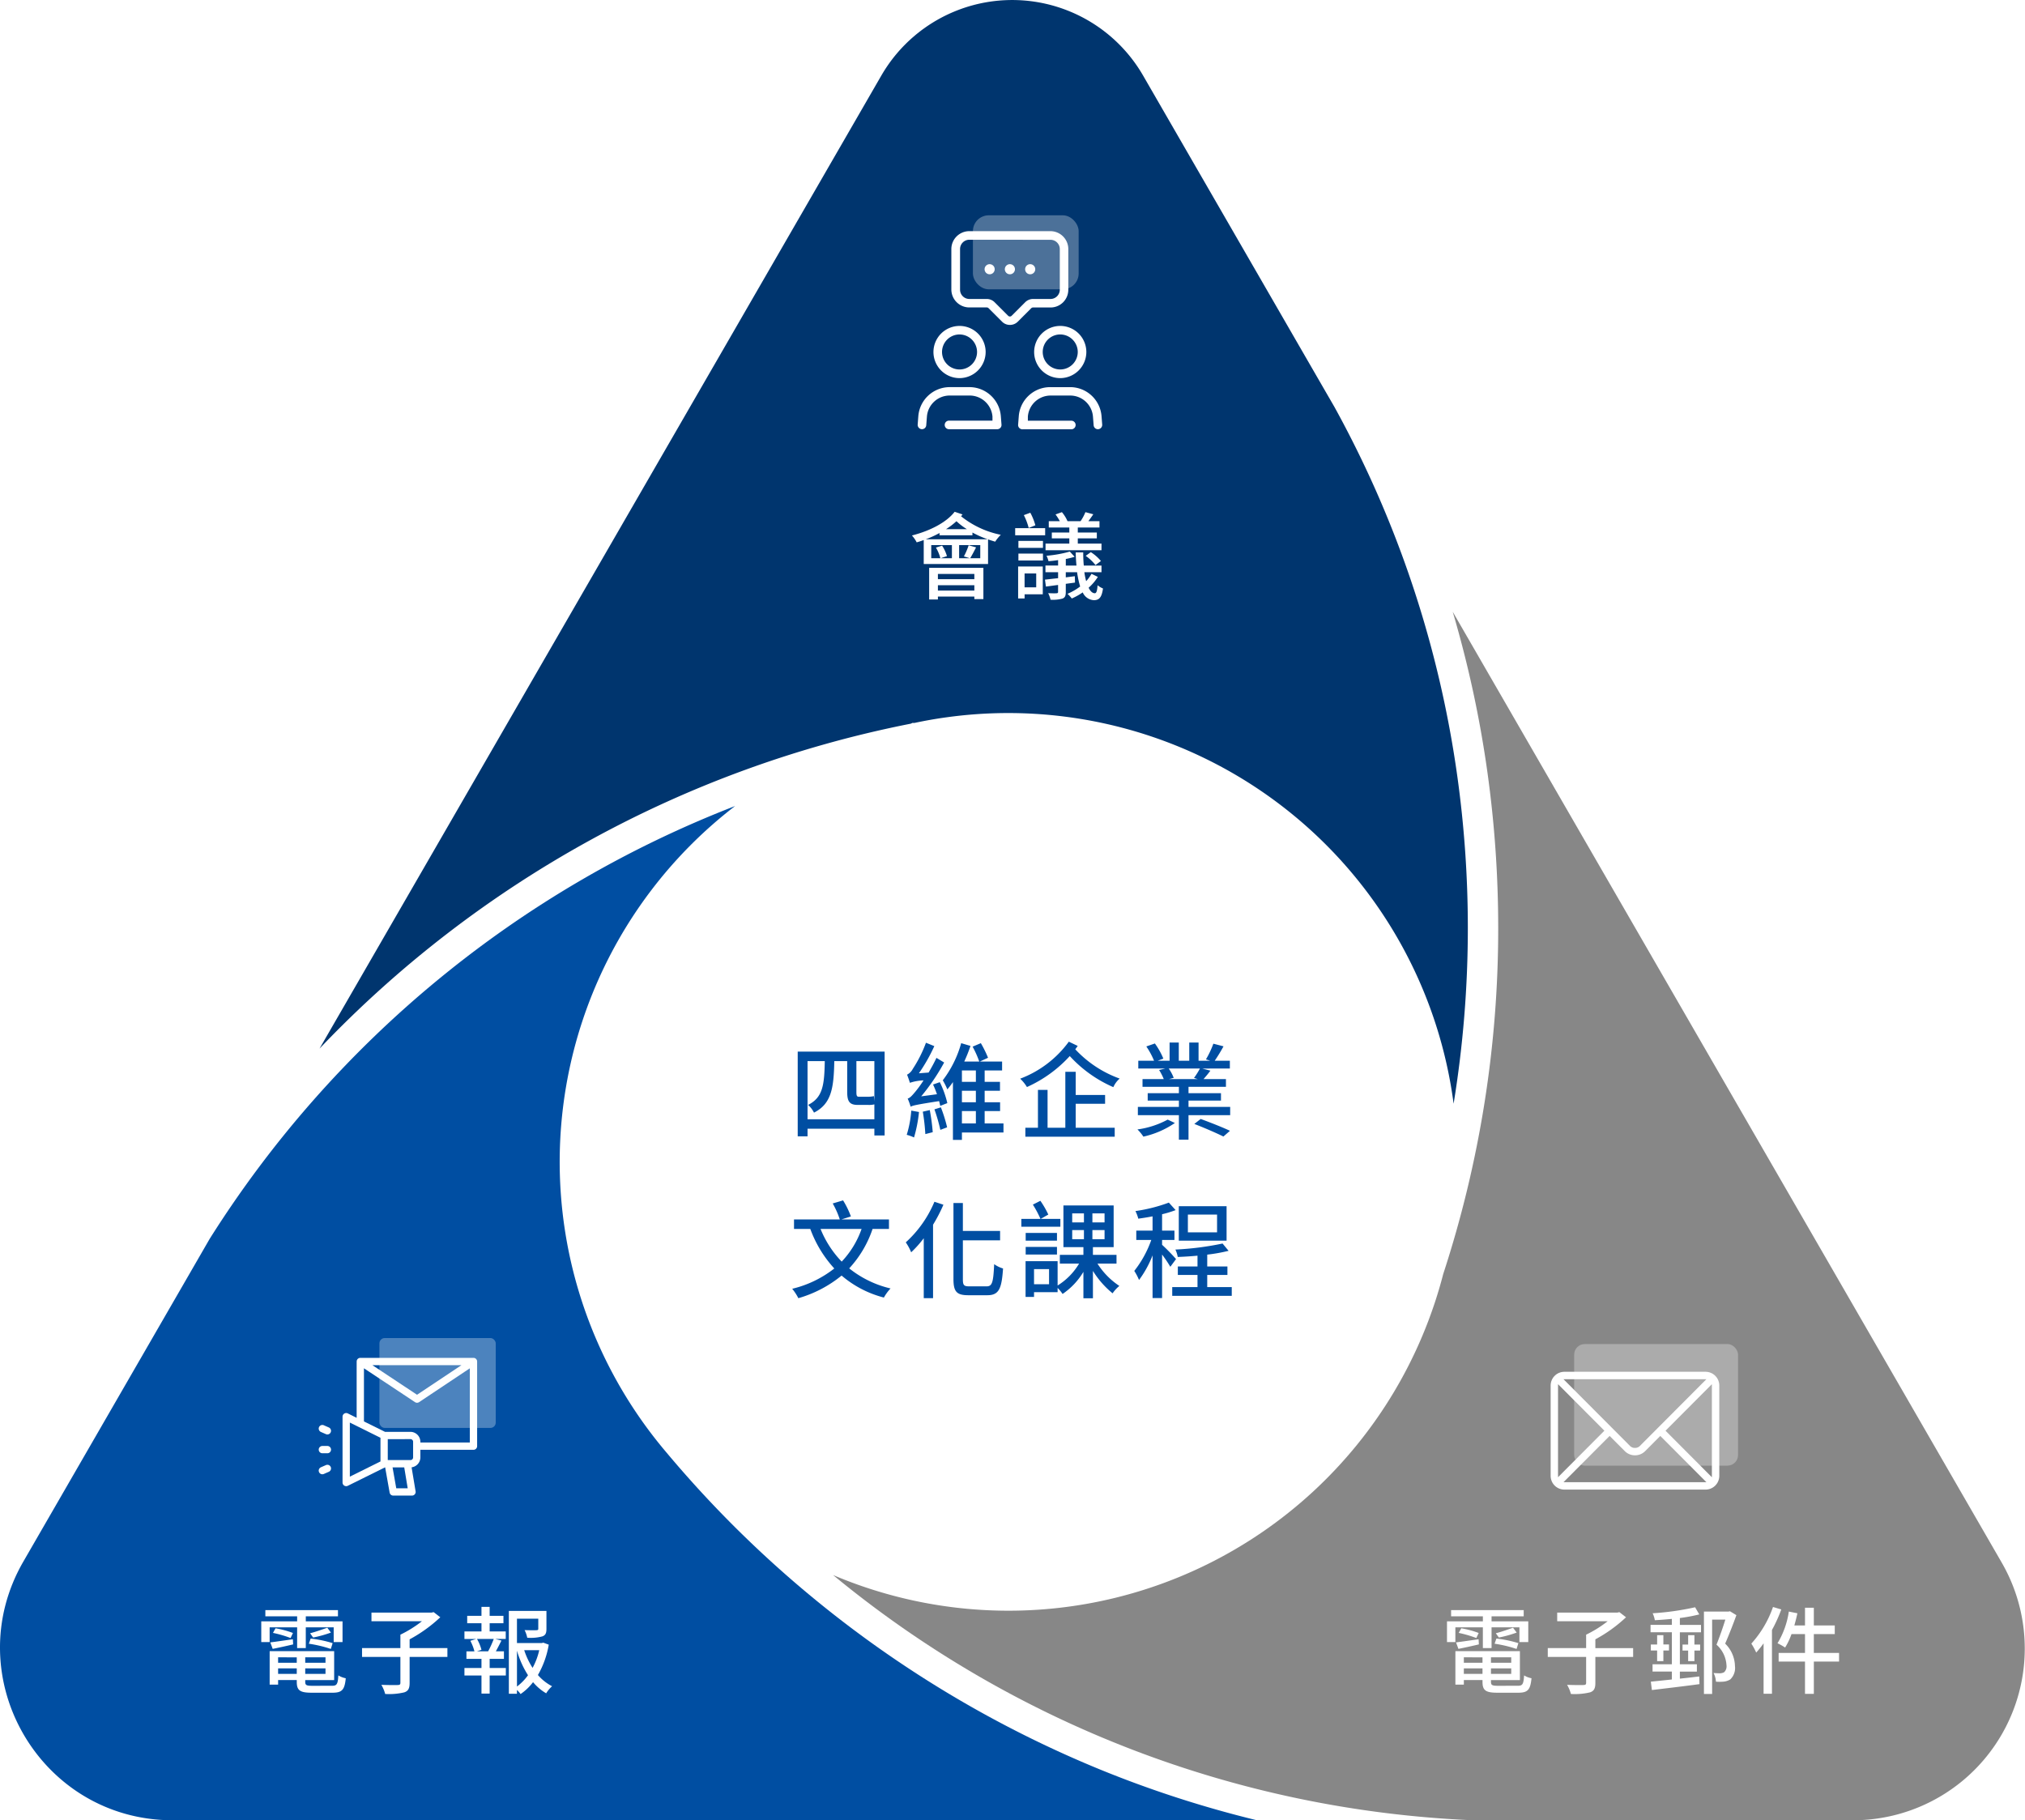 <svg xmlns="http://www.w3.org/2000/svg" xmlns:xlink="http://www.w3.org/1999/xlink" width="383.026" height="344.314" viewBox="0 0 383.026 344.314"><defs><clipPath id="a"><rect width="383.026" height="344.314" fill="none"/></clipPath><filter id="b" x="109.026" y="139" width="164" height="164" filterUnits="userSpaceOnUse"><feOffset dy="1" input="SourceAlpha"/><feGaussianBlur stdDeviation="5" result="c"/><feFlood flood-color="#004ea2" flood-opacity="0.078"/><feComposite operator="in" in2="c"/><feComposite in="SourceGraphic"/></filter></defs><g transform="translate(-1038.974 -1729)"><g transform="translate(1038.974 1729)"><g clip-path="url(#a)"><path d="M319.836,208.789a84.965,84.965,0,0,0-95.908-73.107l-.15.02c-1.953.27-3.946.623-5.931,1.046h-.4l-.267.135a210.636,210.636,0,0,0-111.856,61.463L211.583,14.3a28.591,28.591,0,0,1,49.521,0L293,69.552l4.3,7.442a202.672,202.672,0,0,1,23.231,69.829,207.468,207.468,0,0,1,1.992,28.678,206.22,206.22,0,0,1-2.693,33.289" transform="translate(-44.884 0)" fill="#00356e"/><path d="M32.676,457.538c-25.116,0-40.814-27.189-28.256-48.94l35.247-61.052a205.041,205.041,0,0,1,99.378-81.859A84.892,84.892,0,0,0,124.61,386.219q.7.871,1.433,1.734a211.688,211.688,0,0,0,82.076,60,208.765,208.765,0,0,0,29.617,9.583Z" transform="translate(0 -113.224)" fill="#004ea2"/><path d="M395.59,430.251a203.72,203.72,0,0,1-121-46.387A84.936,84.936,0,0,0,390,326.931a210.16,210.16,0,0,0,10.4-65.494,213.164,213.164,0,0,0-2.048-29.474,209.41,209.41,0,0,0-6.557-30.307l23.749,41.137,80.1,138.728a32.486,32.486,0,0,1-28.134,48.73Z" transform="translate(-117.016 -85.937)" fill="#878787"/></g></g><g transform="matrix(1, 0, 0, 1, 1038.97, 1729)" filter="url(#b)"><circle cx="67" cy="67" r="67" transform="translate(124.03 153)" fill="#fff"/></g><path d="M9.72,20.72v-11h3.26c-.08,4.5-.36,6.88-3.16,8.28a4.836,4.836,0,0,1,1.12,1.46c3.3-1.68,3.74-4.62,3.84-9.74h2.44V15.5c0,1.74.36,2.5,1.96,2.5h1.96a4.414,4.414,0,0,0,1.22-.1v2.82Zm12.64-3.38c-.02-.34-.06-.68-.08-1a5.761,5.761,0,0,1-1.18.12H19.44c-.42,0-.48-.26-.48-.9V9.72h3.4ZM7.86,7.92V23.94H9.72V22.5H22.36v1.28H24.3V7.92ZM29.34,19.08a20.521,20.521,0,0,1-.86,4.58,7.141,7.141,0,0,1,1.38.5,26.062,26.062,0,0,0,.94-4.82Zm2.18.2A38.249,38.249,0,0,1,32,23.52l1.4-.36a39.011,39.011,0,0,0-.56-4.18Zm2.2-.44a32.533,32.533,0,0,1,1.12,3.88l1.28-.48a27.68,27.68,0,0,0-1.18-3.78Zm-.26-4.7a18.585,18.585,0,0,1,.74,1.84l-2.98.4a39.486,39.486,0,0,0,4.34-6.4L34.1,9.1c-.42.92-.96,1.88-1.48,2.78l-1.84.14A32.7,32.7,0,0,0,33.7,6.88l-1.58-.64a24.264,24.264,0,0,1-2.5,4.96,2.48,2.48,0,0,1-1.08,1.08c.18.42.44,1.2.54,1.54a9.043,9.043,0,0,1,2.58-.46,21.278,21.278,0,0,1-1.5,2.08c-.62.74-1.04,1.24-1.5,1.36a12.175,12.175,0,0,1,.56,1.54c.38-.22,1.04-.38,5.38-1.06.1.34.16.64.22.9l1.34-.52a18.362,18.362,0,0,0-1.42-3.96Zm5.46,5.02h2.64V21.5H38.92Zm2.64-5.52H38.92V11.48h2.64Zm0,3.86H38.92V15.32h2.64Zm5.22,4H43.22V19.16h2.92V17.5H43.22V15.32h2.9V13.64h-2.9V11.48h3.3V9.8H42.3l1.56-.72A21.841,21.841,0,0,0,42.5,6.32l-1.56.66A18.672,18.672,0,0,1,42.2,9.8H39.36a29.382,29.382,0,0,0,1.18-2.96l-1.76-.52a20.618,20.618,0,0,1-3.48,7.02,12.546,12.546,0,0,1,.86,1.72,14.8,14.8,0,0,0,1.06-1.38V24.62h1.7v-1.4h7.86Zm13.66-3.72H66V16.12H60.44V11.74H58.48V22.32H55.12V15.16H53.3v7.16H50.92v1.7h16.9v-1.7H60.44ZM59.14,6.04a20.207,20.207,0,0,1-9.2,7,7.657,7.657,0,0,1,1.28,1.58,24.543,24.543,0,0,0,8.1-5.86,24.244,24.244,0,0,0,8.24,5.88,4.572,4.572,0,0,1,1.2-1.62,21.292,21.292,0,0,1-8.4-5.54c.16-.22.32-.42.46-.64Zm18.7,14.74a16.732,16.732,0,0,1-5.72,1.86A7.935,7.935,0,0,1,73.24,24a17.042,17.042,0,0,0,5.96-2.58Zm5.04.82c1.82.7,4.26,1.76,5.5,2.38l1.24-1.08c-1.34-.64-3.78-1.6-5.54-2.24Zm1.06-10.48a15.486,15.486,0,0,1-1.12,1.78l.72.22H78.08l.9-.24a8.048,8.048,0,0,0-.94-1.76Zm-2.16,7.26v-1.2h6.14v-1.4H81.78v-1.2h7.08V13.12H84.62c.4-.46.86-1,1.3-1.6l-1.56-.4H89.6V9.64H86.74A31.294,31.294,0,0,0,88.4,6.92l-1.92-.5a17.432,17.432,0,0,1-1.4,2.96l.78.26H83.68V6.2H81.92V9.64H79.94V6.2H78.2V9.64H75.96l1.06-.4a13.9,13.9,0,0,0-1.6-2.86l-1.62.56a15,15,0,0,1,1.46,2.7H72.28v1.48h5.1l-1.16.28a10.781,10.781,0,0,1,.88,1.72H73.08v1.46h6.88v1.2h-5.9v1.4h5.9v1.2H72.2v1.56h7.76v4.64h1.82V19.94h7.88V18.38ZM19.94,41.46a17.269,17.269,0,0,1-3.76,6.18,19.246,19.246,0,0,1-4-6.18Zm5.18,0v-1.8H16.14l1.78-.56a16.2,16.2,0,0,0-1.48-3.04l-1.96.58a16.131,16.131,0,0,1,1.34,3.02H7.16v1.8h3.08a22.446,22.446,0,0,0,4.54,7.48,20.677,20.677,0,0,1-7.96,3.84,9.678,9.678,0,0,1,1.16,1.78,22.88,22.88,0,0,0,8.18-4.28,19.936,19.936,0,0,0,8,4.16,8.472,8.472,0,0,1,1.26-1.72,19.716,19.716,0,0,1-7.82-3.8,20.651,20.651,0,0,0,4.42-7.46Zm8.6-5.14A21.634,21.634,0,0,1,28.3,44a9.659,9.659,0,0,1,1.02,1.88,20.762,20.762,0,0,0,2.38-2.66V54.56h1.76V40.66a29.493,29.493,0,0,0,1.96-3.78Zm6.58,16c-1,0-1.2-.22-1.2-1.34V43.62h7.04V41.84H39.1V36.56H37.32V50.94c0,2.4.62,3.06,2.82,3.06h3.58c2.26,0,2.72-1.32,2.98-5.06a5.449,5.449,0,0,1-1.68-.82c-.16,3.36-.34,4.2-1.42,4.2ZM57.54,39.56H53.82l1.44-.82a17.122,17.122,0,0,0-1.5-2.6l-1.42.72a19.94,19.94,0,0,1,1.44,2.7H50.16v1.48h7.38Zm-.64,2.66H50.98v1.46H56.9ZM50.98,46.3H56.9V44.86H50.98Zm4.42,5.62H52.56V49.06H55.4Zm4.38-10.24H62V43.4H59.78Zm0-3.16H62v1.7H59.78Zm6.12,1.7H63.6v-1.7h2.3Zm0,3.18H63.6V41.68h2.3Zm2.26,4.62V46.36H63.7V44.9h3.92V37.02h-9.5V44.9H61.9v1.46H57.44v1.66h3.64a12.192,12.192,0,0,1-4.06,4.14v-4.6H50.96v6.76h1.6v-.9h4.46v-.8a7.634,7.634,0,0,1,.94,1.14,13.242,13.242,0,0,0,3.94-4.18v5h1.8V49.4a17.031,17.031,0,0,0,3.72,4.24,6.587,6.587,0,0,1,1.28-1.4,14.143,14.143,0,0,1-4.14-4.22ZM87.18,42.1H81.66V38.74h5.52Zm1.8-4.94H79.94v6.52h9.04Zm-9.56,10a36.727,36.727,0,0,0-2.64-2.7v-.92h2.34V41.78H76.78v-3.1a19.382,19.382,0,0,0,2.56-.78l-1.28-1.42a30.235,30.235,0,0,1-6.32,1.6,7.034,7.034,0,0,1,.54,1.44c.86-.12,1.78-.26,2.7-.44v2.7H71.9v1.76h2.84a20.384,20.384,0,0,1-3.22,5.86,10.016,10.016,0,0,1,.9,1.72,19.721,19.721,0,0,0,2.56-4.66v8.08h1.8V46.3a24.837,24.837,0,0,1,1.56,2.32Zm5.9,5.3v-2.3h3.82v-1.6H85.32V46.32a31.5,31.5,0,0,0,4.04-.72l-1.14-1.38a55.759,55.759,0,0,1-8.92,1.14,5.4,5.4,0,0,1,.44,1.4c1.18-.04,2.46-.12,3.74-.24v2.04H79.76v1.6h3.72v2.3H78.7v1.66H89.96V52.46Z" transform="translate(1182 1920)" fill="#004ea2"/><path d="M41.272,17.562v.99H34.378v-.99Zm-6.894,3.15V19.7h6.894v1.008ZM32.722,22.4h1.656v-.558h6.894v.486h1.71V16.41H32.722ZM32.074,11.01a19,19,0,0,0,2.61-1.188v.432h6.228V9.732a19.5,19.5,0,0,0,2.88,1.278Zm10.314,3.582H40.48c.324-.522.72-1.278,1.116-2.052l-1.4-.4a13.472,13.472,0,0,1-.9,2.106l1.116.342H38.392V12.108h4ZM34,12.576a7.805,7.805,0,0,1,.846,2.016H33.118V12.108h3.906v2.484H34.9l1.188-.4a7.409,7.409,0,0,0-.918-1.98ZM35.908,9.1a14,14,0,0,0,1.98-1.512A11.682,11.682,0,0,0,39.868,9.1Zm1.638-3.294c-1.638,2.106-4.824,3.654-8.082,4.482a6,6,0,0,1,.9,1.3c.45-.126.882-.27,1.332-.432V15.69H43.864V11.028c.45.162.918.306,1.35.432a7.412,7.412,0,0,1,1.062-1.3,17.5,17.5,0,0,1-7.524-3.51c.108-.108.2-.234.288-.342ZM65.32,11.82H60.838v-.99h3.6v-1.1h-3.6V8.778h4.1V7.59H62.836c.288-.4.612-.828.936-1.314l-1.494-.4a8.816,8.816,0,0,1-.918,1.71H58.894a6.935,6.935,0,0,0-1.062-1.71l-1.206.432a8.923,8.923,0,0,1,.81,1.278H55.348V8.778h3.888v.954H55.924v1.1h3.312v.99h-4.5v1.26H65.32Zm-2.988,2.322a8.737,8.737,0,0,1,1.854,1.746l1.026-.774A8.415,8.415,0,0,0,63.3,13.44ZM52.81,8.364a10.917,10.917,0,0,0-.954-2.376l-1.224.45a11.757,11.757,0,0,1,.918,2.43Zm1.854.54h-5.67v1.35h5.67Zm-1.692,8.568V20.1h-2.2V17.472Zm1.242-1.314H49.552v6.048h1.224v-.792h3.438Zm-4.608-1.134H54.25V13.71H49.606Zm0-2.394H54.25V11.316H49.606ZM63.43,17.544a7.348,7.348,0,0,1-1.008,1.386,12.17,12.17,0,0,1-.342-1.692h3.24v-1.26H61.972q-.108-1.134-.108-2.484H60.442c.018.882.072,1.71.144,2.484H58.57V14.736a16.266,16.266,0,0,0,1.674-.414l-.918-.99a23.209,23.209,0,0,1-4.41.792,4.2,4.2,0,0,1,.378,1.026c.576-.036,1.206-.108,1.818-.2v1.026H54.718v1.26h2.394v1.134c-.936.09-1.782.2-2.484.27l.18,1.314c.7-.09,1.476-.2,2.3-.306v1.3c0,.2-.072.252-.288.27-.18.018-.882.018-1.584-.018a5.745,5.745,0,0,1,.45,1.242,6.7,6.7,0,0,0,2.25-.216c.486-.2.63-.522.63-1.242V19.434l1.746-.234-.036-1.206c-.576.072-1.152.144-1.71.216v-.972h2.142a17.094,17.094,0,0,0,.576,2.7,11.036,11.036,0,0,1-2.394,1.386,7.213,7.213,0,0,1,.81.882,11.788,11.788,0,0,0,2.07-1.152,2.435,2.435,0,0,0,2.142,1.476c.99-.018,1.458-.558,1.692-2.214a4.069,4.069,0,0,1-1.026-.612c-.072,1.1-.234,1.512-.522,1.512-.432,0-.846-.36-1.17-1.044a9.433,9.433,0,0,0,1.746-2.052Z" transform="translate(1182 1820)" fill="#fff"/><path d="M21.976,9.822h5.2v3.924h1.638V9.822H34.09v2.79h1.674V8.688H28.816V7.734H34.9V6.564H21.166v1.17h6.012v.954H20.392v3.924h1.584ZM33.892,12.81a21.876,21.876,0,0,0-4.158-.864l-.342.972a23.973,23.973,0,0,1,4.158.99ZM32.884,9.894c-.846.288-2.286.81-3.258,1.044l.576.81a22.491,22.491,0,0,0,3.366-.936Zm-10.332,4c1.17-.234,2.5-.522,3.87-.846l-.054-.972c-1.6.216-3.132.45-4.266.594Zm.054-3.024a21.953,21.953,0,0,1,3.33.972l.45-.954A17.744,17.744,0,0,0,23.092,10Zm.972,7.758V17.58h3.528v1.044Zm3.528-3.132v1.026H23.578V15.492Zm5.436,1.026H28.708V15.492h3.834Zm-3.834,2.106V17.58h3.834v1.044Zm1.332,2.25c-1.116,0-1.332-.126-1.332-.756v-.324H34.18V14.322h-12.2v6.336h1.6v-.864h3.528v.342c0,1.62.612,2.052,2.826,2.052h3.942c1.818,0,2.286-.576,2.5-2.736a4.144,4.144,0,0,1-1.4-.54c-.108,1.674-.288,1.962-1.206,1.962ZM55.6,13.746H48.454V12.09a27.261,27.261,0,0,0,5.8-4.176l-1.26-.972-.378.09H41.236V8.67h9.54a22.253,22.253,0,0,1-4.068,2.538v2.538H39.454V15.42h7.254V20.3c0,.324-.108.414-.486.432-.4.018-1.746.018-3.114-.036a6.779,6.779,0,0,1,.72,1.728,12.325,12.325,0,0,0,3.618-.306c.756-.252,1.008-.756,1.008-1.782V15.42H55.6Zm8.766-1.728a18.944,18.944,0,0,1-1.062,2.34H61.18l.864-.288a8.56,8.56,0,0,0-.846-2.052Zm-.774,3.762h2.7V14.358h-1.53c.342-.612.72-1.368,1.062-2.034l-1.17-.306h1.98V10.6H63.592V9.048H66.2v-1.4h-2.61V5.952H62.044V7.644h-2.7v1.4h2.7V10.6H58.822v1.422h2.232l-1.116.342a8.937,8.937,0,0,1,.774,2H59.2V15.78h2.844v1.728H58.822V18.93h3.222v3.42h1.548V18.93h3.06V17.508h-3.06Zm5.166-1.548a17.633,17.633,0,0,0,2.088,4.644,9.832,9.832,0,0,1-2.088,2.142Zm4.212-.09a12.958,12.958,0,0,1-1.26,3.348,14.69,14.69,0,0,1-1.584-3.348Zm.774-1.422-.288.072h-4.7V8.184H72.79v1.908c0,.2-.072.252-.36.27-.252.018-1.206.018-2.232-.018a5.277,5.277,0,0,1,.5,1.44,8.419,8.419,0,0,0,2.862-.252c.612-.216.774-.648.774-1.422v-3.4h-7.11V22.386h1.53v-.72a4.4,4.4,0,0,1,.684.774A9.989,9.989,0,0,0,71.8,20.19,9.438,9.438,0,0,0,74.284,22.3,5.7,5.7,0,0,1,75.4,20.964a9.143,9.143,0,0,1-2.682-2.124A17.189,17.189,0,0,0,74.77,13.1Z" transform="translate(1068 2027)" fill="#fff"/><path d="M12.256,9.822h5.2v3.924H19.1V9.822H24.37v2.79h1.674V8.688H19.1V7.734H25.18V6.564H11.446v1.17h6.012v.954H10.672v3.924h1.584ZM24.172,12.81a21.877,21.877,0,0,0-4.158-.864l-.342.972a23.973,23.973,0,0,1,4.158.99ZM23.164,9.894c-.846.288-2.286.81-3.258,1.044l.576.81a22.491,22.491,0,0,0,3.366-.936Zm-10.332,4c1.17-.234,2.5-.522,3.87-.846l-.054-.972c-1.6.216-3.132.45-4.266.594Zm.054-3.024a21.953,21.953,0,0,1,3.33.972l.45-.954A17.744,17.744,0,0,0,13.372,10Zm.972,7.758V17.58h3.528v1.044Zm3.528-3.132v1.026H13.858V15.492Zm5.436,1.026H18.988V15.492h3.834Zm-3.834,2.106V17.58h3.834v1.044Zm1.332,2.25c-1.116,0-1.332-.126-1.332-.756v-.324H24.46V14.322h-12.2v6.336h1.6v-.864h3.528v.342c0,1.62.612,2.052,2.826,2.052h3.942c1.818,0,2.286-.576,2.5-2.736a4.144,4.144,0,0,1-1.4-.54c-.108,1.674-.288,1.962-1.206,1.962Zm25.56-7.128H38.734V12.09a27.261,27.261,0,0,0,5.8-4.176l-1.26-.972-.378.09H31.516V8.67h9.54a22.253,22.253,0,0,1-4.068,2.538v2.538H29.734V15.42h7.254V20.3c0,.324-.108.414-.486.432-.4.018-1.746.018-3.114-.036a6.779,6.779,0,0,1,.72,1.728,12.325,12.325,0,0,0,3.618-.306c.756-.252,1.008-.756,1.008-1.782V15.42H45.88ZM57.472,11.3H56.284V13.08H55.222v1.134h1.062v2h1.188v-2h1.08V13.08h-1.08Zm-2.754-3.24a32.1,32.1,0,0,0,3.672-.684L57.6,6.024A50.921,50.921,0,0,1,49.57,7.158a5.061,5.061,0,0,1,.414,1.314c1.026-.054,2.124-.144,3.222-.252V9.354H49.174v1.4h4.032v6.048H49.552v1.386h3.654v1.494c-1.494.162-2.88.306-3.978.414l.2,1.584c2.412-.288,5.8-.684,9-1.116L58.39,19.11c-1.224.144-2.466.288-3.672.414V18.192H57.94V16.806H54.718V10.758h4v-1.4h-4Zm-4.3,3.24v1.764H49.228V14.2h1.188v2.016H51.6V14.2h1.062V13.062H51.6V11.3ZM64.2,6.78l-.27.054H59.272V22.422H60.82V8.364h2.5c-.432,1.4-1.1,3.312-1.674,4.734A5.616,5.616,0,0,1,63.538,17a1.532,1.532,0,0,1-.45,1.314,1.859,1.859,0,0,1-.738.2c-.324,0-.756-.018-1.26-.054a4,4,0,0,1,.45,1.638,8.749,8.749,0,0,0,1.548-.018,2.916,2.916,0,0,0,1.17-.414,2.974,2.974,0,0,0,.882-2.52A6.125,6.125,0,0,0,63.286,12.9c.72-1.656,1.512-3.672,2.124-5.382Zm8.136-.81a20.171,20.171,0,0,1-4.1,6.93,11.168,11.168,0,0,1,.918,1.692,18,18,0,0,0,1.4-1.746v9.54h1.584V10.326a27.783,27.783,0,0,0,1.764-3.888Zm12.492,8.694h-4.77V11.1h3.96V9.462h-3.96V6.114H78.388V9.462H76.372c.216-.756.414-1.53.576-2.3l-1.62-.324a16,16,0,0,1-2.142,5.994,11.06,11.06,0,0,1,1.44.81A12.839,12.839,0,0,0,75.832,11.1h2.556v3.564H73.4V16.3h4.986v6.1h1.674V16.3h4.77Z" transform="translate(1302 2027)" fill="#fff"/><g transform="translate(0 11)"><rect width="50" height="50" transform="translate(1205 1754)" fill="none"/><g transform="translate(0 0.725)"><g transform="translate(1209.308 1758.85)"><path d="M4548.156-10351.848a4.942,4.942,0,0,1-4.936-4.937,4.941,4.941,0,0,1,4.936-4.936,4.942,4.942,0,0,1,4.938,4.936A4.961,4.961,0,0,1,4548.156-10351.848Zm0-8.26a3.316,3.316,0,0,0-3.313,3.311,3.317,3.317,0,0,0,3.313,3.313,3.317,3.317,0,0,0,3.313-3.313A3.329,3.329,0,0,0,4548.156-10360.107Z" transform="translate(-4536.994 10381.797)" fill="#fff"/><path d="M4558.306-10353.76h-9.157a.812.812,0,0,1-.811-.812.811.811,0,0,1,.811-.811h8.223v-.788a4.337,4.337,0,0,0-1.381-2.812,4.335,4.335,0,0,0-2.913-1.149h-3.812a4.3,4.3,0,0,0-2.913,1.146,4.325,4.325,0,0,0-1.378,2.814l-.13,1.664a.81.81,0,0,1-.8.746h-.01a.837.837,0,0,1-.593-.268.818.818,0,0,1-.216-.608l.127-1.662a5.956,5.956,0,0,1,1.911-3.856,5.954,5.954,0,0,1,4.007-1.565h3.763a5.947,5.947,0,0,1,4.018,1.578,5.949,5.949,0,0,1,1.9,3.878l.13,1.659a.806.806,0,0,1-.211.585A.814.814,0,0,1,4558.306-10353.76Z" transform="translate(-4539.982 10393.374)" fill="#fff"/><path d="M4548.156-10351.848a4.942,4.942,0,0,1-4.936-4.937,4.941,4.941,0,0,1,4.936-4.936,4.942,4.942,0,0,1,4.938,4.936A4.961,4.961,0,0,1,4548.156-10351.848Zm0-8.261h0a3.316,3.316,0,0,0-3.313,3.311,3.317,3.317,0,0,0,3.313,3.313,3.317,3.317,0,0,0,3.313-3.313,3.328,3.328,0,0,0-3.311-3.311Z" transform="translate(-4517.947 10381.797)" fill="#fff"/><path d="M4544.028-10353.674h0v-.072a.805.805,0,0,1-.593-.263.8.8,0,0,1-.21-.614l.13-1.664a5.947,5.947,0,0,1,1.914-3.87,5.946,5.946,0,0,1,4.025-1.562h3.789a5.947,5.947,0,0,1,4.018,1.578,5.963,5.963,0,0,1,1.9,3.878l.13,1.659a.841.841,0,0,1-.231.593.846.846,0,0,1-.59.252.81.81,0,0,1-.8-.746l-.13-1.664a4.327,4.327,0,0,0-1.376-2.814,4.3,4.3,0,0,0-2.915-1.146h-3.768a4.319,4.319,0,0,0-4.252,3.971l0,.788h8.223a.814.814,0,0,1,.812.814.813.813,0,0,1-.812.812h-9.252Z" transform="translate(-4520.983 10393.374)" fill="#fff"/><g transform="translate(15.895 8.396)"><path d="M18.146,7.42a.956.956,0,1,1-.956.956.956.956,0,0,1,.956-.956Z" transform="translate(-13.355 -7.42)" fill="#fff" fill-rule="evenodd"/><path d="M14.9,7.42a.956.956,0,1,1-.956.956A.956.956,0,0,1,14.9,7.42Z" transform="translate(-13.94 -7.42)" fill="#fff" fill-rule="evenodd"/><path d="M21.4,7.42a.956.956,0,1,1-.956.956A.956.956,0,0,1,21.4,7.42Z" transform="translate(-12.769 -7.42)" fill="#fff" fill-rule="evenodd"/></g><path d="M4554.314-10343.986h-.028a2.067,2.067,0,0,1-1.467-.606l-2.562-2.562a.464.464,0,0,0-.33-.138h-3.316a3.4,3.4,0,0,1-3.391-3.391v-7.646a3.368,3.368,0,0,1,.983-2.385,3.409,3.409,0,0,1,2.408-1.007h15.34a3.394,3.394,0,0,1,3.391,3.389v7.685a3.354,3.354,0,0,1-.983,2.382,3.36,3.36,0,0,1-2.385.983h-3.315a.478.478,0,0,0-.33.14l-2.559,2.56A2.073,2.073,0,0,1,4554.314-10343.986Zm-7.705-16.111h0a1.746,1.746,0,0,0-1.235.522,1.75,1.75,0,0,0-.507,1.243v7.685a1.757,1.757,0,0,0,1.755,1.755h3.306a2.093,2.093,0,0,1,1.474.616l2.562,2.562a.459.459,0,0,0,.331.136.458.458,0,0,0,.33-.136l2.562-2.562a2.1,2.1,0,0,1,1.475-.616h3.315a1.757,1.757,0,0,0,1.755-1.755v-7.685a1.756,1.756,0,0,0-1.755-1.753l-15.364-.013Z" transform="translate(-4533.607 10363.87)" fill="#fff"/></g><rect width="20" height="14" rx="3" transform="translate(1223 1758)" fill="#fff" opacity="0.3"/></g></g><g transform="translate(0 -2)"><rect width="50" height="50" transform="translate(1325 1974)" fill="none"/><g transform="translate(-1.276 -0.764)"><rect width="31" height="23" rx="2" transform="translate(1338 1986)" fill="#fff" opacity="0.3"/><g transform="translate(1333.302 1915)"><g transform="translate(0 76)"><path d="M4564.263-10598.221h-26.7a2.6,2.6,0,0,1-2.6-2.6v-17.083a2.6,2.6,0,0,1,2.6-2.6h26.7a2.6,2.6,0,0,1,2.6,2.6v17.083A2.6,2.6,0,0,1,4564.263-10598.221Zm-18.145-10.15-8.724,8.751h27.034l-8.724-8.751-2.89,2.9a2.686,2.686,0,0,1-1.9.765,2.7,2.7,0,0,1-1.9-.765l-2.89-2.9Zm19.344-9.787-8.77,8.8,8.77,8.8v-17.595Zm-29.1,0h0v17.595l8.767-8.8-8.767-8.8Zm1.032-.944h0l12.605,12.646a1.28,1.28,0,0,0,.912.352,1.28,1.28,0,0,0,.911-.352l12.605-12.646Z" transform="translate(-4534.713 10620.75)" fill="#fff"/></g></g></g></g><rect width="50" height="50" transform="translate(1091 1972)" fill="none"/><g transform="translate(0.741 -3.9)"><g transform="translate(1098.318 1989.549)"><path d="M4818.225-10585.1h-3.558a.689.689,0,0,1-.679-.569l-.85-4.783-7.06,3.5a.69.69,0,0,1-.306.071.691.691,0,0,1-.69-.689v-12.455a.691.691,0,0,1,.69-.69.684.684,0,0,1,.306.072l1.672.831v-.322c0-2.754,0-4.743,0-6.229,0-3.509,0-4.141.011-4.207a.077.077,0,0,1,.005-.021.687.687,0,0,1,.676-.56h21.412a.692.692,0,0,1,.685.689v16.014a.69.69,0,0,1-.69.688H4819.8v1.446a1.889,1.889,0,0,1-1.47,1.832l-.187.04.756,4.538a.672.672,0,0,1-.154.559A.68.68,0,0,1,4818.225-10585.1Zm-3.683-5.337.7,3.958h2.166l-.658-3.958Zm-8.08-8.474h0v10.229l5.795-2.873v-4.482l-5.795-2.873Zm7.174,3.137v3.957h4.293a.5.5,0,0,0,.5-.5v-2.965a.5.5,0,0,0-.5-.5Zm4.293-1.382a1.885,1.885,0,0,1,1.872,1.824l.005.194h9.351v-14.035l-9.6,6.4a.7.7,0,0,1-.384.114.693.693,0,0,1-.381-.114l-9.662-6.407h0v10.051l3.979,1.971Zm-7.2-12.615h0l8.445,5.6,8.4-5.6Z" transform="translate(-4800.375 10611.35)" fill="#fff"/><path d="M4806.721-10609.354a.659.659,0,0,1-.277-.059l-.948-.413a.68.68,0,0,1-.365-.383.675.675,0,0,1,.01-.527.689.689,0,0,1,.631-.413.683.683,0,0,1,.277.059l.948.415a.687.687,0,0,1,.365.381.686.686,0,0,1-.011.527A.688.688,0,0,1,4806.721-10609.354Z" transform="translate(-4804.882 10624.04)" fill="#fff"/><path d="M4805.772-10609.354a.689.689,0,0,1-.631-.413.675.675,0,0,1-.01-.527.687.687,0,0,1,.365-.381l.948-.415a.706.706,0,0,1,.277-.059.688.688,0,0,1,.631.413.686.686,0,0,1,.011.527.68.68,0,0,1-.365.383l-.948.413A.683.683,0,0,1,4805.772-10609.354Z" transform="translate(-4804.882 10631.572)" fill="#fff"/><path d="M4806.721-10609.77h-.948a.691.691,0,0,1-.69-.69.691.691,0,0,1,.69-.689h.948a.69.69,0,0,1,.689.689A.69.69,0,0,1,4806.721-10609.77Z" transform="translate(-4804.881 10628.014)" fill="#fff"/></g><rect width="22" height="17" rx="1" transform="translate(1110 1986)" fill="#fff" opacity="0.3"/></g></g></svg>